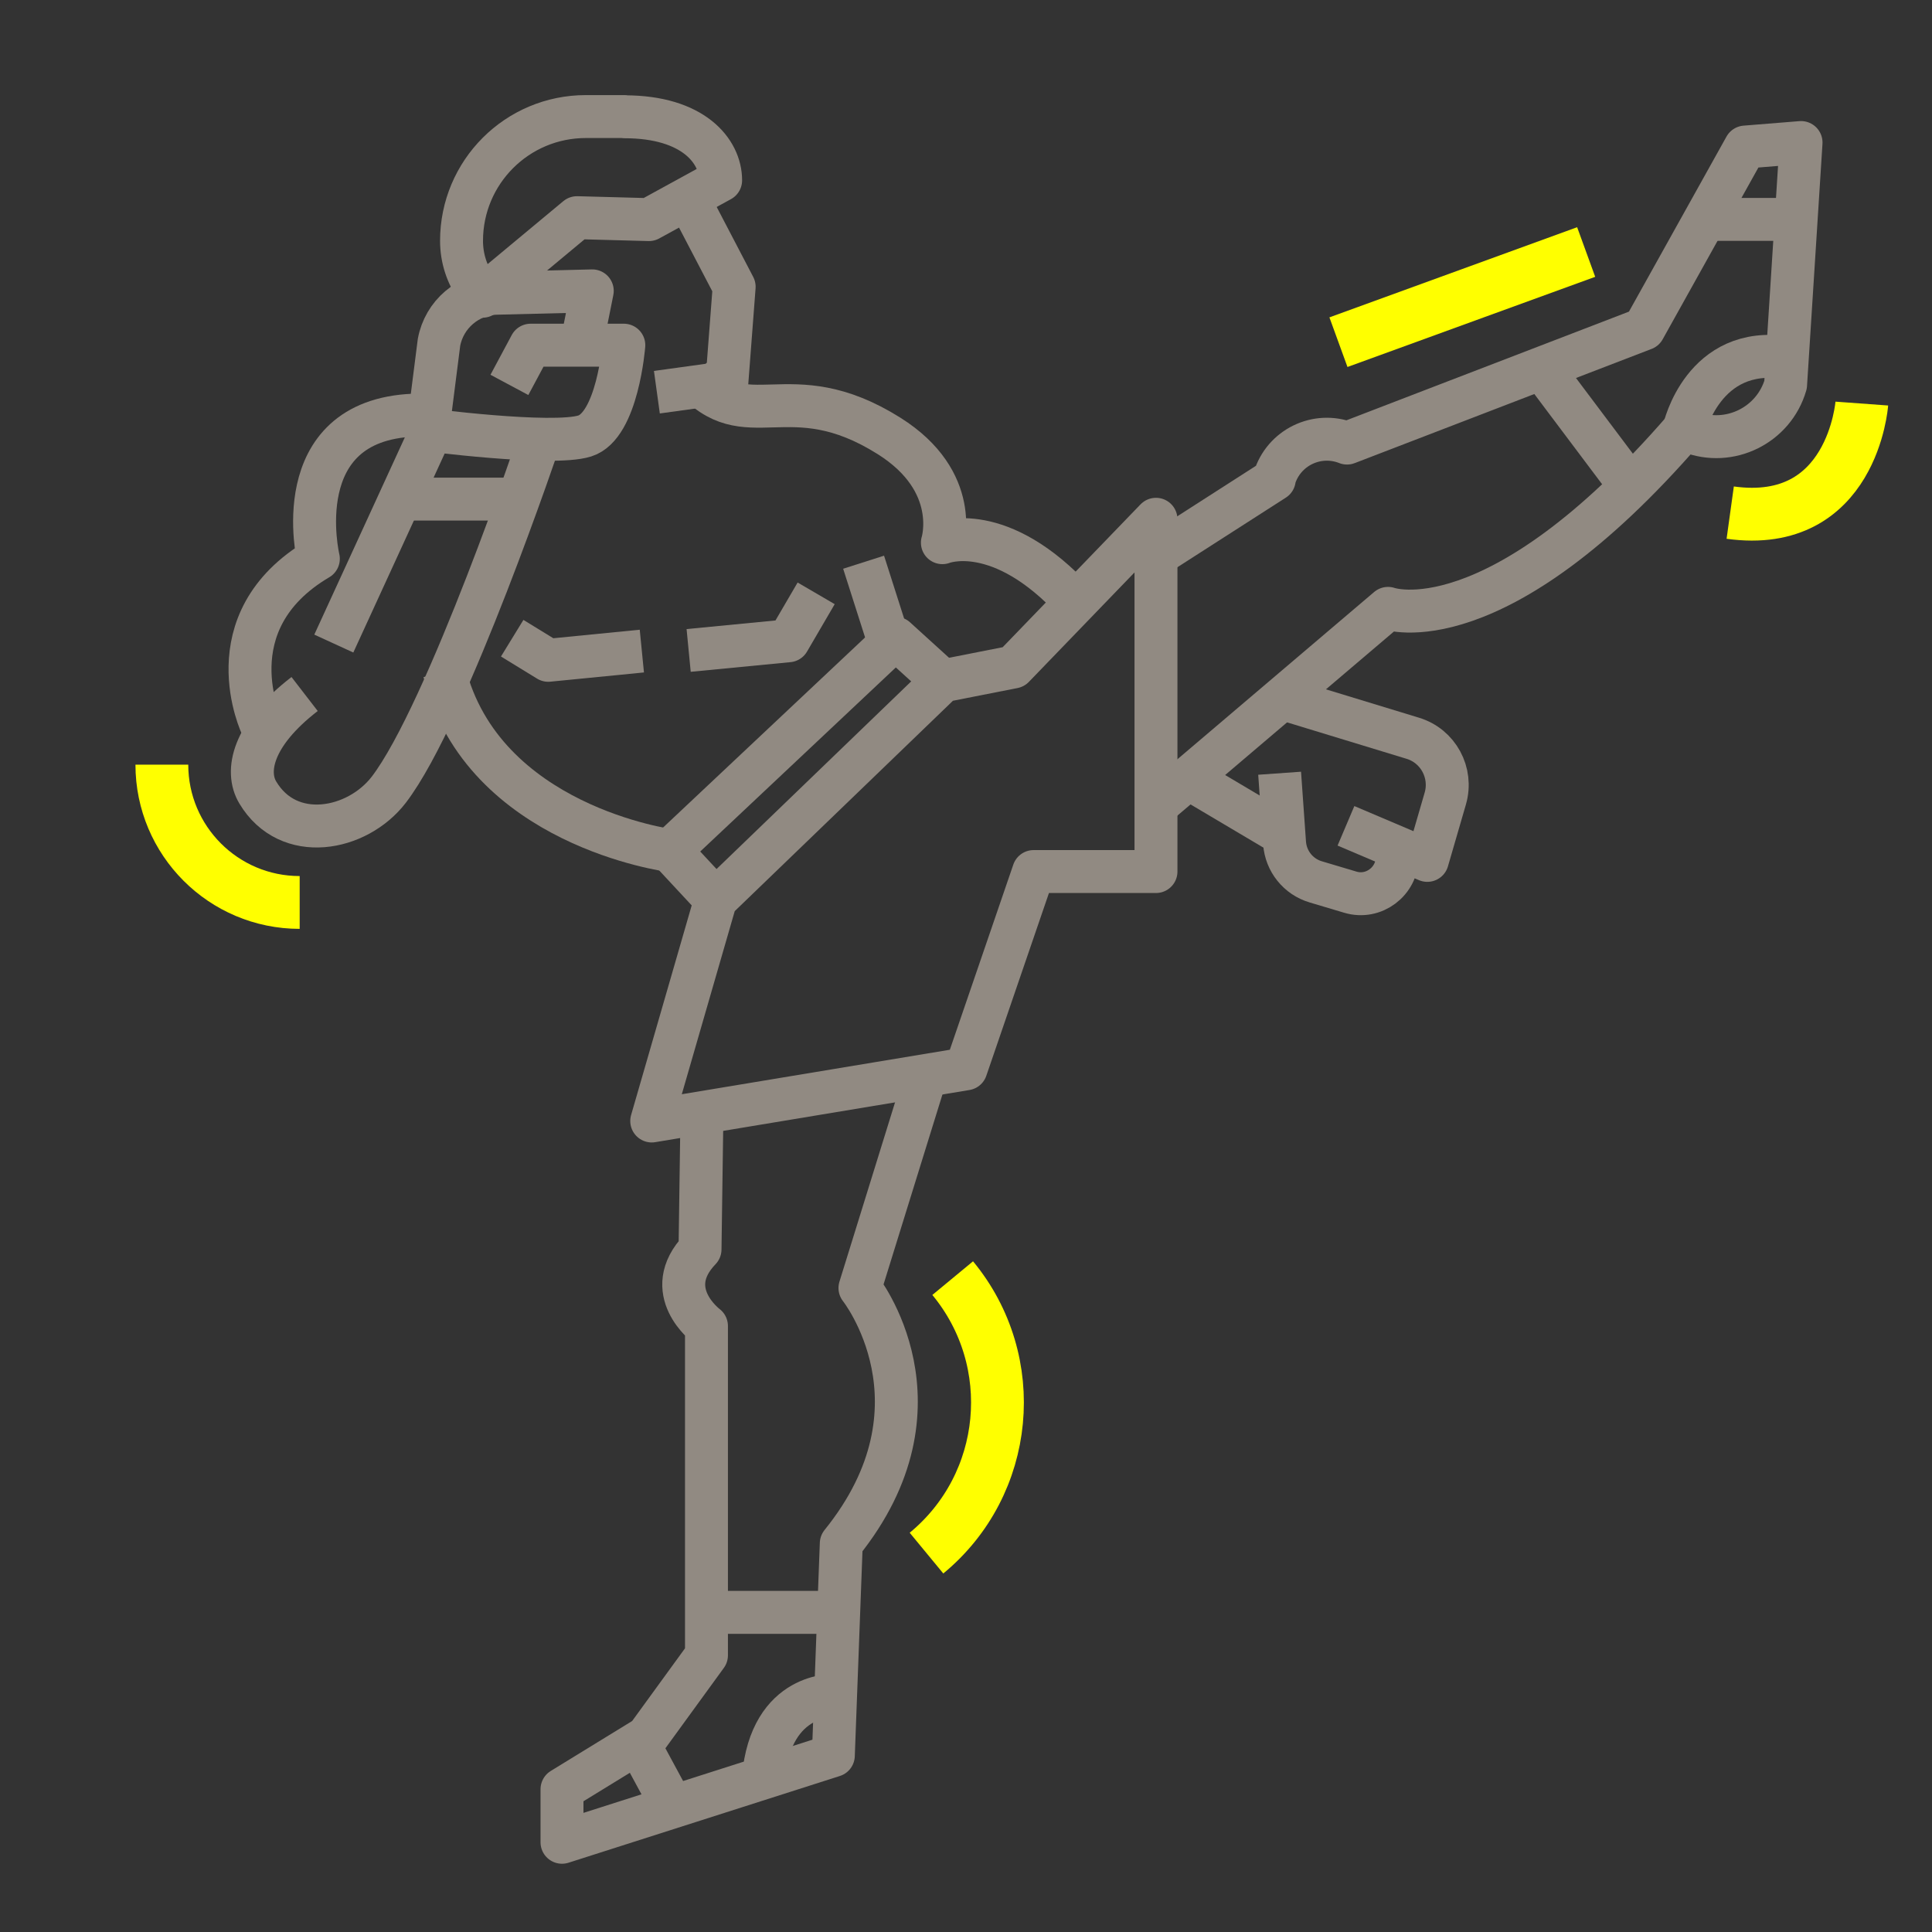 <svg viewBox="0 0 90 90" xmlns="http://www.w3.org/2000/svg" data-name="Layer 1" id="Layer_1">
  <rect x="0" y="0" width="90" height="90" fill="#333333" stroke="none"/>
  <defs>
    <style>
      .cls-1 {
        stroke: #918a82;
        stroke-width: 2px;
      }

      .cls-1, .cls-2 {
        fill: none;
        stroke-linejoin: round;
      }

      .cls-2 {
        stroke: #ff0;
        stroke-width: 2.46px;
      }
    </style>
  </defs>
  <g>
    <polygon points="33.34 41.91 30.36 52.22 45 49.79 48.15 40.6 53.85 40.6 53.85 24.19 47.21 31.07 43.91 31.72 33.34 41.91" class="cls-1"></polygon>
    <polyline points="33.34 41.91 31.21 39.62 41.72 29.73 43.91 31.72" class="cls-1"></polyline>
    <path d="M43.13,50.1l-3.07,9.9s4.34,5.45-.87,11.9l-.37,9.88-12.64,4.04v-2.47l3.96-2.43,2.77-3.81v-15.34s-2.17-1.62-.3-3.57l.09-6.38" class="cls-1"></path>
    <path d="M53.85,37.53l10.81-9.19s4.98,1.83,13.79-8.34l.28.11c1.84.72,3.9-.3,4.45-2.19h0s.72-11.28.72-11.28l-2.6.21-4.72,8.47-13.83,5.32h0c-1.4-.55-2.96.21-3.39,1.65v.05s-5.5,3.53-5.5,3.53" class="cls-1"></path>
    <line y2="10.22" x2="83.66" y1="10.22" x1="79.42" class="cls-1"></line>
    <line y2="22.66" x2="75.96" y1="17.15" x1="71.82" class="cls-1"></line>
    <path d="M78.45,20s.88-3.97,4.8-3.33" class="cls-1"></path>
    <line y2="75.11" x2="39.08" y1="75.11" x1="32.91" class="cls-1"></line>
    <line y2="84.18" x2="31.34" y1="81.2" x1="29.73" class="cls-1"></line>
    <path d="M38.93,78.98s-3.02-.21-3.37,3.85" class="cls-1"></path>
    <path d="M31.21,39.62s-8.72-1.14-10.51-8.32" class="cls-1"></path>
    <path d="M25.19,20.31s-4.35,12.92-7.08,16.48c-1.47,1.91-4.67,2.52-6.1.13-.59-.98-.27-2.7,2.18-4.59" class="cls-1"></path>
    <path d="M12.2,33.83s-2.35-4.86,2.63-7.8c0,0-1.53-6.44,4.44-6.69" class="cls-1"></path>
    <path d="M15.55,29.98l4.31-9.39.59-4.64c.24-1.3,1.36-2.26,2.68-2.29l4.46-.11-.51,2.55" class="cls-1"></path>
    <path d="M23.73,17.93l.99-1.85h4.34s-.29,3.75-1.82,4.23-7.53-.31-7.53-.31" class="cls-1"></path>
    <line y2="23.25" x2="24.39" y1="23.25" x1="18.48" class="cls-1"></line>
    <polyline points="32.08 30.3 36.73 29.85 38.02 27.64" class="cls-1"></polyline>
    <polyline points="23.86 29.73 25.54 30.76 29.9 30.33" class="cls-1"></polyline>
    <polyline points="30.6 18.27 33.86 17.82 34.2 13.36 32.08 9.3" class="cls-1"></polyline>
    <path d="M29.09,5.43h-1.8c-3.2,0-5.79,2.59-5.79,5.79h0c0,.8.25,1.59.73,2.24l.25.34,4.4-3.66,3.35.09,3.34-1.83c0-1.36-1.27-2.96-4.47-2.96Z" class="cls-1"></path>
    <path d="M32.22,17.51c2.55,2.96,4.5-.16,9.2,2.8,3.38,2.13,2.48,4.97,2.48,4.97,0,0,2.68-1.09,6.21,2.78" class="cls-1"></path>
    <path d="M59.94,32.6l5.87,1.79c1.19.36,1.86,1.61,1.52,2.8l-.84,2.89-3.79-1.61" class="cls-1"></path>
    <path d="M59.61,36.02l.23,3.25c.06.85.64,1.57,1.45,1.81l1.61.48c1.09.33,2.19-.5,2.19-1.64h0" class="cls-1"></path>
    <line y2="36.34" x2="55.51" y1="38.89" x1="59.81" class="cls-1"></line>
    <line y2="26.19" x2="40.23" y1="29.73" x1="41.36" class="cls-1"></line>
  </g>
  <path d="M44.38,59.54c3.2,3.87,2.66,9.61-1.22,12.81" class="cls-2"></path>
  <line y2="15.94" x2="62.35" y1="11.74" x1="73.89" class="cls-2"></line>
  <path d="M86.73,18.8s-.43,5.87-6.13,5.08" class="cls-2"></path>
  <path d="M13.96,42.04c-3.55,0-6.42-2.88-6.42-6.42" class="cls-2"></path>
</svg>